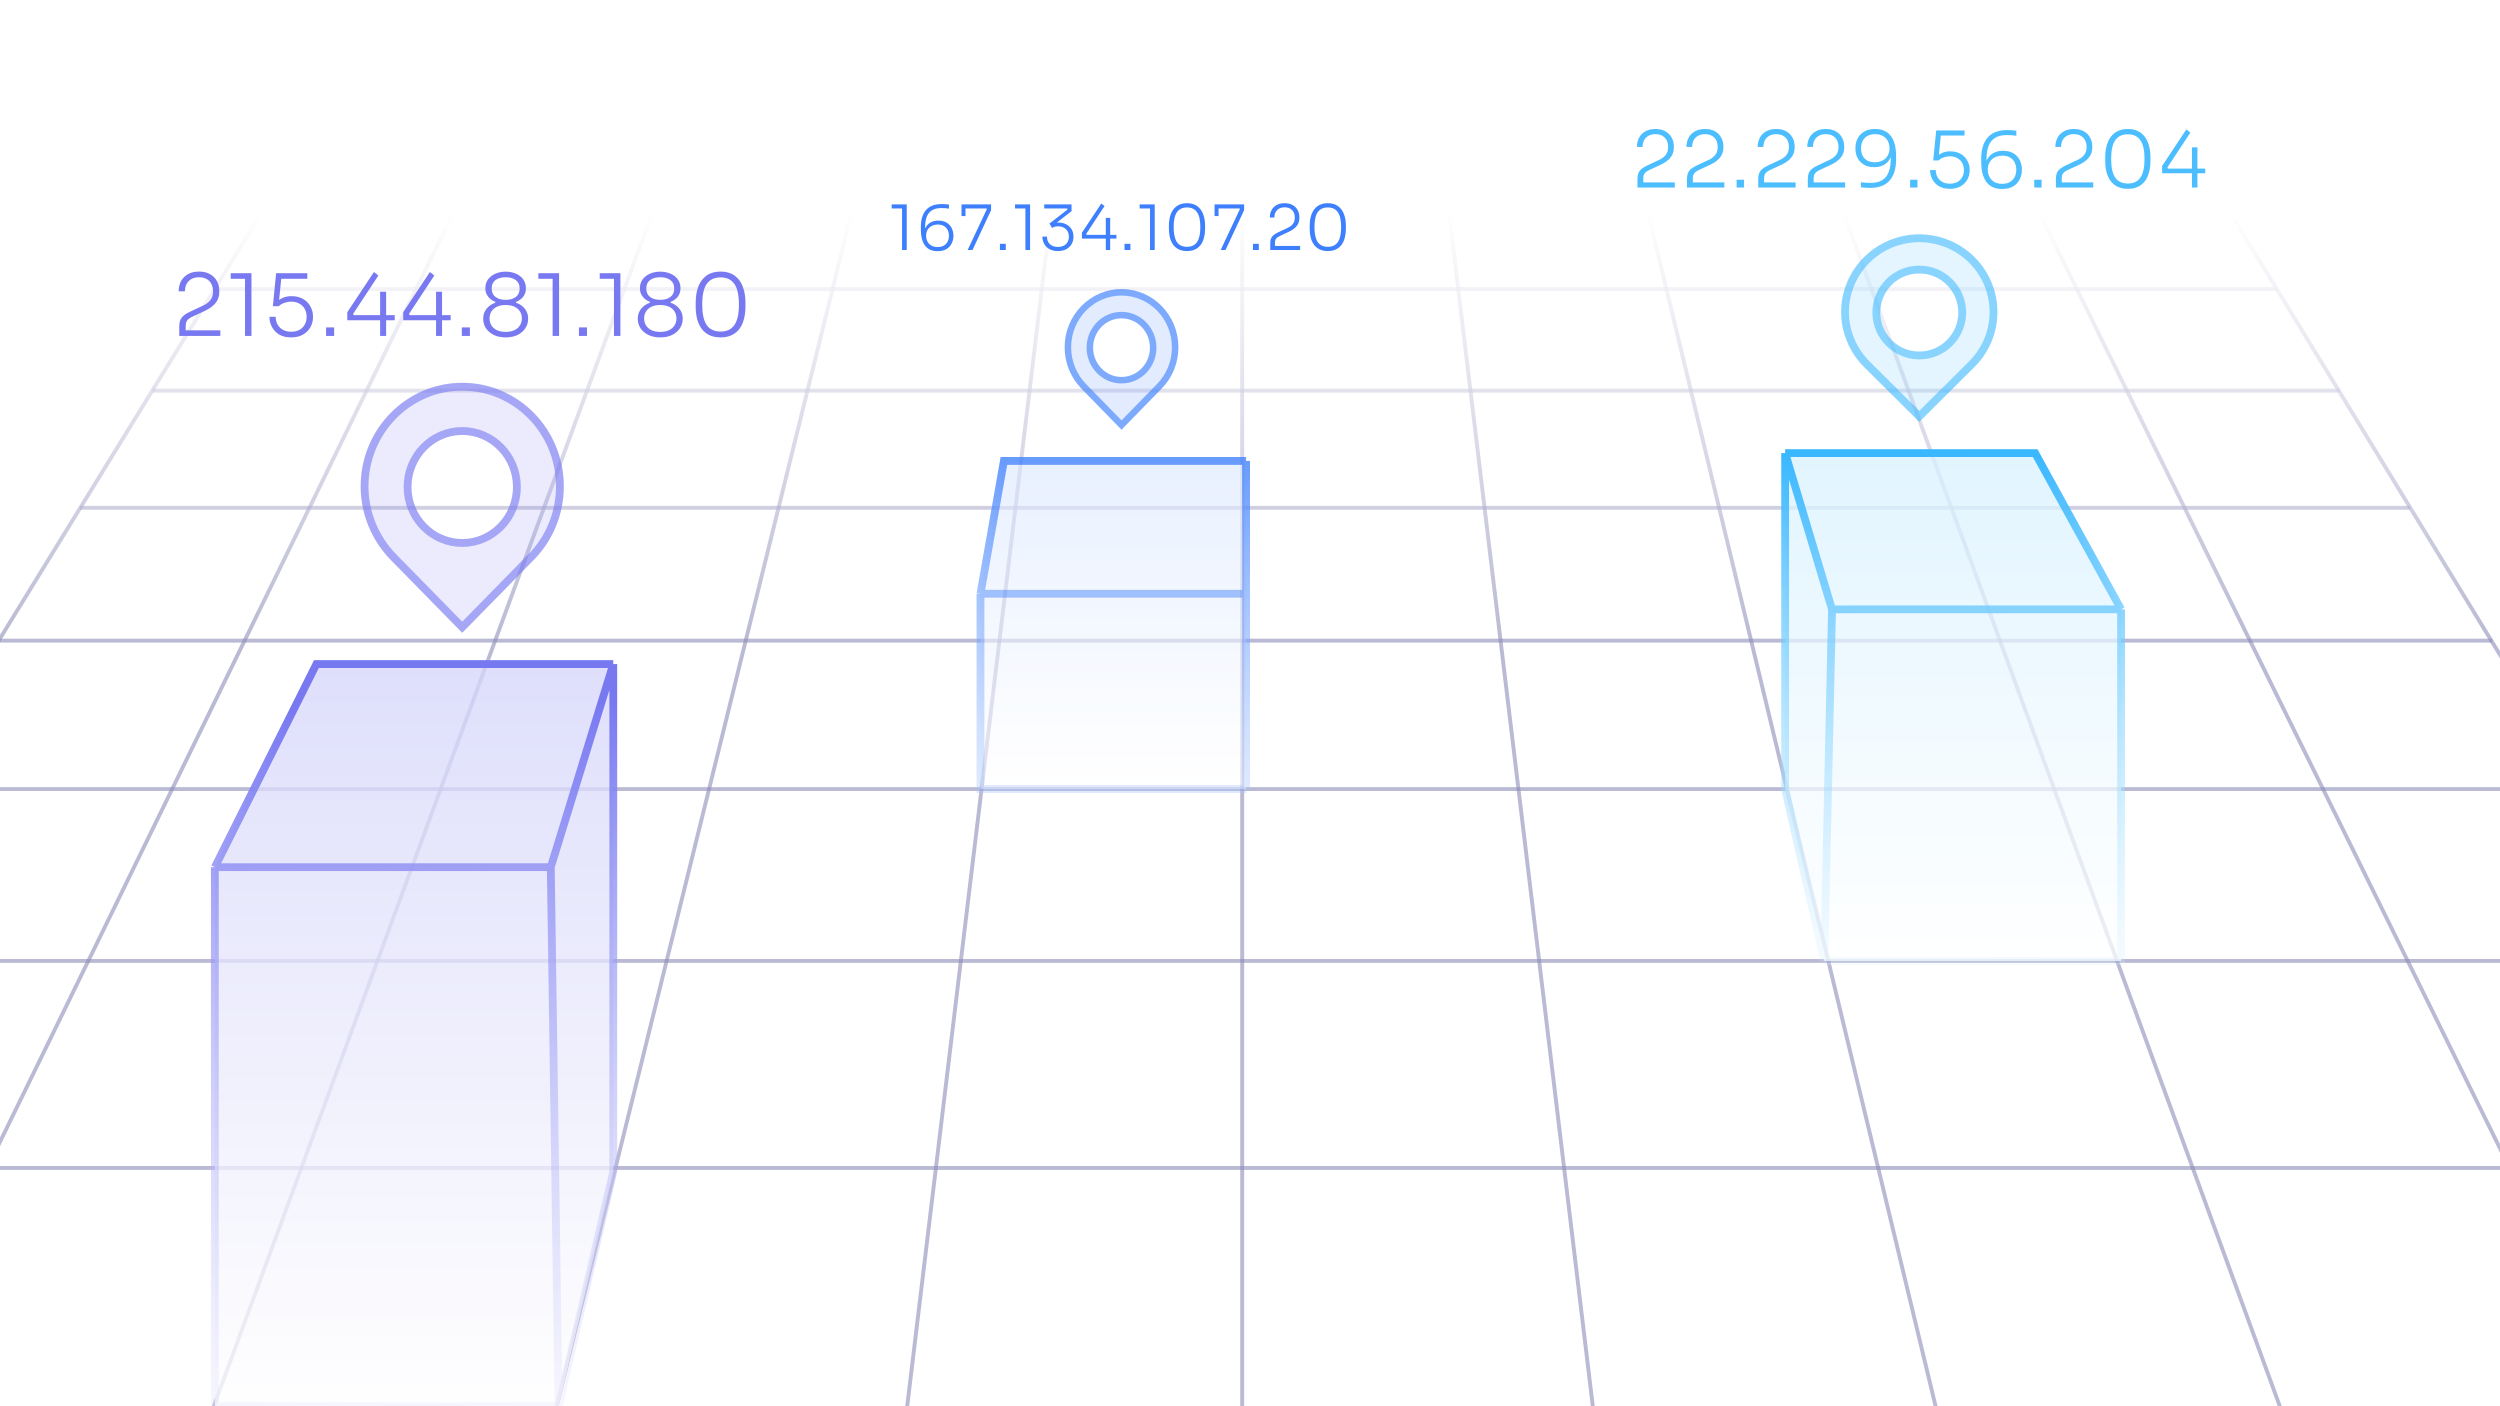 <svg width="320" height="180" viewBox="0 0 320 180" fill="none" xmlns="http://www.w3.org/2000/svg">
<rect x="0" y="0" width="320" height="180" fill="#333333" stroke="none"/>
<g clip-path="url(#clip0_1016_1585)">
<path d="M-53.5 12C-53.5 5.373 -48.127 0 -41.5 0H361.5C368.127 0 373.5 5.373 373.5 12V168C373.5 174.627 368.127 180 361.5 180H-41.5C-48.127 180 -53.5 174.627 -53.5 168V12Z" fill="white"/>
<g clip-path="url(#clip1_1016_1585)">
<path d="M-17 181L64 15" stroke="#8D8DB7" stroke-opacity="0.6" stroke-width="0.5"/>
<path d="M336.5 180.5L255 15" stroke="#8D8DB7" stroke-opacity="0.6" stroke-width="0.5"/>
<path d="M27 181L88 15" stroke="#8D8DB7" stroke-opacity="0.6" stroke-width="0.5"/>
<path d="M292 180.5L231.5 15" stroke="#8D8DB7" stroke-opacity="0.6" stroke-width="0.5"/>
<path d="M71 181L112 15" stroke="#8D8DB7" stroke-opacity="0.6" stroke-width="0.5"/>
<path d="M248 181L208 15" stroke="#8D8DB7" stroke-opacity="0.6" stroke-width="0.5"/>
<path d="M116 181L136 15" stroke="#8D8DB7" stroke-opacity="0.6" stroke-width="0.5"/>
<path d="M159 181V15" stroke="#8D8DB7" stroke-opacity="0.6" stroke-width="0.5"/>
<path d="M204 181L184 15" stroke="#8D8DB7" stroke-opacity="0.6" stroke-width="0.5"/>
<path d="M-61 181L41 15" stroke="#8D8DB7" stroke-opacity="0.6" stroke-width="0.5"/>
<path d="M379 180.5L278 15" stroke="#8D8DB7" stroke-opacity="0.6" stroke-width="0.5"/>
<path d="M-41.594 149.5H360" stroke="#8D8DB7" stroke-opacity="0.6" stroke-width="0.5"/>
<path d="M-25.5 123H344" stroke="#8D8DB7" stroke-opacity="0.6" stroke-width="0.5"/>
<path d="M-12 101L330.5 101" stroke="#8D8DB7" stroke-opacity="0.6" stroke-width="0.5"/>
<path d="M0 82H319" stroke="#8D8DB7" stroke-opacity="0.6" stroke-width="0.5"/>
<path d="M10.219 65H308.5" stroke="#8D8DB7" stroke-opacity="0.6" stroke-width="0.5"/>
<path d="M19.5 50H299.5" stroke="#8D8DB7" stroke-opacity="0.6" stroke-width="0.5"/>
<path d="M27.5 37H291.5" stroke="#8D8DB7" stroke-opacity="0.6" stroke-width="0.5"/>
<path d="M33.5 27L285.344 27" stroke="#8D8DB7" stroke-opacity="0.6" stroke-width="0.5"/>
<path d="M278.156 15L40.812 15L229.717 15" stroke="#8D8DB7" stroke-opacity="0.6" stroke-width="0.5"/>
<rect y="14" width="319" height="68" fill="url(#paint0_linear_1016_1585)"/>
</g>
<path d="M71.5 180H27.5V111L40.5 85H78.5V150L71.5 180Z" fill="white" fill-opacity="0.7"/>
<path d="M71.5 180H27.5V111L40.5 85H78.5V150L71.5 180Z" fill="url(#paint1_linear_1016_1585)" fill-opacity="0.25"/>
<path d="M71.5 180H27.5V111M71.5 180L78.5 150V85M71.5 180L70.5 111M27.5 111L40.5 85H78.5M27.5 111H70.5M78.5 85L70.5 111" stroke="url(#paint2_linear_1016_1585)"/>
<g opacity="0.8">
<path d="M159.5 101H125.5V76L128.5 59H159.5V82.5V101Z" fill="white" fill-opacity="0.7"/>
<path d="M159.5 101H125.5V76L128.5 59H159.5V82.5V101Z" fill="url(#paint3_linear_1016_1585)" fill-opacity="0.15"/>
<path d="M159.5 101H125.5V76M159.5 101V82.5V59M159.5 101V76M125.5 76L128.5 59H159.5M125.5 76H159.5M159.5 59V76" stroke="url(#paint4_linear_1016_1585)"/>
</g>
<path d="M233.5 123H271.5V78L260.5 58H228.5V101L233.5 123Z" fill="white" fill-opacity="0.7"/>
<path d="M233.5 123H271.5V78L260.5 58H228.5V101L233.5 123Z" fill="url(#paint5_linear_1016_1585)" fill-opacity="0.15"/>
<path d="M233.5 123H271.5V78M233.5 123L228.5 101V58M233.5 123L234.5 78M271.5 78L260.5 58H228.5M271.5 78H234.5M228.5 58L234.5 78" stroke="url(#paint6_linear_1016_1585)"/>
<path d="M115.462 32V26.472L115.726 26.68H114.134V26.16H116.062V32H115.462ZM120.014 32.152C119.625 32.152 119.294 32.085 119.022 31.952C118.75 31.813 118.529 31.621 118.358 31.376C118.193 31.131 118.07 30.84 117.99 30.504C117.91 30.163 117.87 29.792 117.87 29.392V29.056C117.87 28.107 118.092 27.381 118.534 26.88C118.977 26.373 119.638 26.12 120.518 26.12C120.7 26.12 120.862 26.125 121.006 26.136C121.15 26.147 121.305 26.163 121.47 26.184V26.704C121.305 26.677 121.145 26.659 120.99 26.648C120.836 26.637 120.668 26.632 120.486 26.632C119.985 26.632 119.582 26.731 119.278 26.928C118.974 27.12 118.753 27.4 118.614 27.768C118.481 28.136 118.414 28.581 118.414 29.104V29.672L118.254 30.144C118.26 29.739 118.337 29.395 118.486 29.112C118.641 28.829 118.857 28.613 119.134 28.464C119.412 28.315 119.737 28.24 120.11 28.24C120.526 28.24 120.878 28.325 121.166 28.496C121.454 28.667 121.67 28.899 121.814 29.192C121.964 29.485 122.038 29.813 122.038 30.176C122.038 30.544 121.961 30.877 121.806 31.176C121.657 31.475 121.433 31.712 121.134 31.888C120.836 32.064 120.462 32.152 120.014 32.152ZM120.014 31.624C120.334 31.624 120.601 31.56 120.814 31.432C121.033 31.304 121.196 31.131 121.302 30.912C121.409 30.693 121.462 30.448 121.462 30.176C121.462 29.904 121.409 29.661 121.302 29.448C121.201 29.229 121.044 29.059 120.83 28.936C120.622 28.808 120.364 28.744 120.054 28.744C119.75 28.744 119.484 28.803 119.254 28.92C119.03 29.037 118.854 29.205 118.726 29.424C118.604 29.637 118.542 29.891 118.542 30.184C118.542 30.435 118.596 30.669 118.702 30.888C118.809 31.107 118.972 31.285 119.19 31.424C119.409 31.557 119.684 31.624 120.014 31.624ZM123.857 32L126.321 26.76L126.273 26.68H123.073V26.16H126.857V26.904L124.481 32H123.857ZM123.073 27.656V26.16H123.585V27.656H123.073ZM127.988 32V31.208H128.74V32H127.988ZM131.251 32V26.472L131.515 26.68H129.923V26.16H131.851V32H131.251ZM135.419 32.136C134.992 32.136 134.629 32.053 134.331 31.888C134.037 31.723 133.813 31.499 133.659 31.216C133.504 30.933 133.427 30.624 133.427 30.288H134.011C134.011 30.693 134.136 31.016 134.387 31.256C134.637 31.491 134.981 31.608 135.419 31.608C135.701 31.608 135.947 31.555 136.155 31.448C136.368 31.341 136.531 31.189 136.643 30.992C136.76 30.795 136.819 30.565 136.819 30.304C136.819 29.904 136.693 29.581 136.443 29.336C136.192 29.091 135.853 28.968 135.427 28.968C135.256 28.968 135.109 28.989 134.987 29.032C134.864 29.069 134.755 29.117 134.659 29.176L134.331 28.616L136.659 26.808L136.595 26.68H133.659V26.16H137.155V27.024L135.091 28.632L134.699 28.64C134.795 28.597 134.904 28.563 135.027 28.536C135.149 28.504 135.291 28.488 135.451 28.488C135.861 28.488 136.211 28.568 136.499 28.728C136.792 28.888 137.016 29.101 137.171 29.368C137.325 29.635 137.403 29.928 137.403 30.248V30.36C137.403 30.669 137.325 30.96 137.171 31.232C137.016 31.504 136.792 31.723 136.499 31.888C136.205 32.053 135.845 32.136 135.419 32.136ZM138.486 30.544V29.792L140.966 26.048L141.382 26.376L139.03 29.944L139.094 30.064H142.902V30.544H138.486ZM141.542 32V27.888H142.102V32H141.542ZM143.941 32V31.208H144.693V32H143.941ZM147.203 32V26.472L147.467 26.68H145.875V26.16H147.803V32H147.203ZM151.939 32.136C151.529 32.136 151.177 32.064 150.883 31.92C150.59 31.776 150.35 31.576 150.163 31.32C149.977 31.059 149.838 30.755 149.747 30.408C149.662 30.056 149.619 29.677 149.619 29.272V28.896C149.619 28.325 149.702 27.824 149.867 27.392C150.038 26.96 150.294 26.621 150.635 26.376C150.982 26.131 151.417 26.008 151.939 26.008C152.462 26.008 152.894 26.131 153.235 26.376C153.577 26.621 153.83 26.96 153.995 27.392C154.166 27.824 154.251 28.325 154.251 28.896V29.272C154.251 29.677 154.206 30.056 154.115 30.408C154.03 30.755 153.894 31.059 153.707 31.32C153.521 31.576 153.281 31.776 152.987 31.92C152.694 32.064 152.345 32.136 151.939 32.136ZM151.939 31.592C152.515 31.592 152.942 31.389 153.219 30.984C153.502 30.579 153.643 29.947 153.643 29.088C153.643 28.192 153.499 27.547 153.211 27.152C152.929 26.752 152.505 26.552 151.939 26.552C151.369 26.552 150.939 26.752 150.651 27.152C150.369 27.547 150.227 28.187 150.227 29.072C150.227 29.936 150.366 30.573 150.643 30.984C150.926 31.389 151.358 31.592 151.939 31.592ZM156.246 32L158.71 26.76L158.662 26.68H155.462V26.16H159.246V26.904L156.87 32H156.246ZM155.462 27.656V26.16H155.974V27.656H155.462ZM160.377 32V31.208H161.129V32H160.377ZM162.592 32V31.112C162.592 30.883 162.624 30.688 162.688 30.528C162.752 30.368 162.864 30.221 163.024 30.088C163.184 29.955 163.403 29.827 163.68 29.704L164.824 29.168C165.101 29.04 165.323 28.872 165.488 28.664C165.653 28.456 165.736 28.184 165.736 27.848C165.736 27.437 165.619 27.117 165.384 26.888C165.155 26.653 164.837 26.536 164.432 26.536C164.032 26.536 163.712 26.653 163.472 26.888C163.237 27.117 163.12 27.437 163.12 27.848H162.536C162.536 27.501 162.608 27.189 162.752 26.912C162.896 26.635 163.109 26.416 163.392 26.256C163.675 26.091 164.021 26.008 164.432 26.008C164.848 26.008 165.195 26.091 165.472 26.256C165.749 26.416 165.96 26.632 166.104 26.904C166.248 27.171 166.32 27.467 166.32 27.792V27.904C166.32 28.32 166.2 28.669 165.96 28.952C165.725 29.229 165.416 29.459 165.032 29.64L163.88 30.176C163.608 30.299 163.424 30.427 163.328 30.56C163.237 30.688 163.192 30.853 163.192 31.056V31.768L163.016 31.48H166.416V32H162.592ZM169.962 32.136C169.551 32.136 169.199 32.064 168.906 31.92C168.613 31.776 168.373 31.576 168.186 31.32C167.999 31.059 167.861 30.755 167.77 30.408C167.685 30.056 167.642 29.677 167.642 29.272V28.896C167.642 28.325 167.725 27.824 167.89 27.392C168.061 26.96 168.317 26.621 168.658 26.376C169.005 26.131 169.439 26.008 169.962 26.008C170.485 26.008 170.917 26.131 171.258 26.376C171.599 26.621 171.853 26.96 172.018 27.392C172.189 27.824 172.274 28.325 172.274 28.896V29.272C172.274 29.677 172.229 30.056 172.138 30.408C172.053 30.755 171.917 31.059 171.73 31.32C171.543 31.576 171.303 31.776 171.01 31.92C170.717 32.064 170.367 32.136 169.962 32.136ZM169.962 31.592C170.538 31.592 170.965 31.389 171.242 30.984C171.525 30.579 171.666 29.947 171.666 29.088C171.666 28.192 171.522 27.547 171.234 27.152C170.951 26.752 170.527 26.552 169.962 26.552C169.391 26.552 168.962 26.752 168.674 27.152C168.391 27.547 168.25 28.187 168.25 29.072C168.25 29.936 168.389 30.573 168.666 30.984C168.949 31.389 169.381 31.592 169.962 31.592Z" fill="#3D7FFC"/>
<g clip-path="url(#clip2_1016_1585)">
<path d="M143.554 37C139.536 37 136.275 40.345 136.275 44.455C136.275 46.51 137.097 48.37 138.408 49.727L143.554 55L148.701 49.727C150.018 48.385 150.833 46.51 150.833 44.455C150.833 40.33 147.572 37 143.554 37ZM143.554 48.25C141.545 48.25 139.914 46.57 139.914 44.5C139.914 42.43 141.545 40.75 143.554 40.75C145.563 40.75 147.194 42.43 147.194 44.5C147.194 46.57 145.563 48.25 143.554 48.25Z" fill="#3D7FFC" fill-opacity="0.15"/>
<path d="M143.554 54.404L138.707 49.438C138.707 49.438 138.707 49.438 138.707 49.437C137.468 48.154 136.691 46.396 136.691 44.455C136.691 40.566 139.775 37.417 143.554 37.417C147.333 37.417 150.417 40.551 150.417 44.455C150.417 46.399 149.646 48.17 148.403 49.436L148.402 49.437L143.554 54.404ZM139.498 44.5C139.498 46.788 141.303 48.667 143.554 48.667C145.805 48.667 147.61 46.788 147.61 44.5C147.61 42.212 145.805 40.333 143.554 40.333C141.303 40.333 139.498 42.212 139.498 44.5Z" stroke="#3D7FFC" stroke-opacity="0.6" stroke-width="0.833"/>
</g>
<path d="M22.945 43V41.779C22.945 41.464 22.988 41.196 23.076 40.976C23.165 40.756 23.319 40.554 23.538 40.371C23.759 40.188 24.059 40.012 24.441 39.843L26.014 39.106C26.395 38.93 26.699 38.699 26.927 38.413C27.154 38.127 27.267 37.753 27.267 37.291C27.267 36.726 27.106 36.286 26.784 35.971C26.468 35.648 26.032 35.487 25.474 35.487C24.924 35.487 24.485 35.648 24.154 35.971C23.832 36.286 23.671 36.726 23.671 37.291H22.867C22.867 36.814 22.966 36.385 23.165 36.004C23.363 35.623 23.656 35.322 24.044 35.102C24.433 34.875 24.91 34.761 25.474 34.761C26.047 34.761 26.523 34.875 26.904 35.102C27.286 35.322 27.576 35.619 27.773 35.993C27.971 36.36 28.07 36.767 28.07 37.214V37.368C28.07 37.94 27.905 38.42 27.576 38.809C27.253 39.19 26.828 39.506 26.299 39.755L24.715 40.492C24.341 40.661 24.088 40.837 23.956 41.02C23.832 41.196 23.77 41.423 23.77 41.702V42.681L23.527 42.285H28.203V43H22.945ZM31.362 43V35.399L31.725 35.685H29.536V34.97H32.187V43H31.362ZM37.27 43.187C36.661 43.187 36.151 43.066 35.74 42.824C35.33 42.575 35.018 42.248 34.806 41.845C34.593 41.442 34.486 41.009 34.486 40.547H35.289C35.289 40.914 35.367 41.24 35.52 41.526C35.682 41.812 35.909 42.039 36.203 42.208C36.496 42.377 36.852 42.461 37.27 42.461C37.688 42.461 38.043 42.38 38.337 42.219C38.63 42.05 38.853 41.823 39.008 41.537C39.169 41.244 39.249 40.914 39.249 40.547C39.249 40.188 39.172 39.861 39.019 39.568C38.864 39.275 38.637 39.044 38.337 38.875C38.043 38.699 37.688 38.611 37.27 38.611C36.976 38.611 36.687 38.662 36.401 38.765C36.114 38.86 35.876 39.003 35.685 39.194H34.926L35.344 34.97H39.337V35.685H35.795L36.026 35.399L35.697 38.699L35.444 38.644C35.671 38.417 35.938 38.237 36.246 38.105C36.554 37.973 36.907 37.907 37.303 37.907C37.904 37.907 38.41 38.032 38.821 38.281C39.231 38.53 39.539 38.853 39.745 39.249C39.957 39.638 40.063 40.048 40.063 40.481V40.624C40.063 41.057 39.957 41.471 39.745 41.867C39.532 42.256 39.217 42.575 38.798 42.824C38.388 43.066 37.878 43.187 37.27 43.187ZM41.738 43V41.911H42.772V43H41.738ZM44.453 40.998V39.964L47.862 34.816L48.434 35.267L45.2 40.173L45.288 40.338H50.525V40.998H44.453ZM48.654 43V37.346H49.425V43H48.654ZM51.612 40.998V39.964L55.022 34.816L55.594 35.267L52.36 40.173L52.448 40.338H57.684V40.998H51.612ZM55.814 43V37.346H56.584V43H55.814ZM59.112 43V41.911H60.146V43H59.112ZM64.72 43.187C64.148 43.187 63.646 43.084 63.213 42.879C62.781 42.666 62.443 42.38 62.201 42.021C61.967 41.662 61.849 41.251 61.849 40.789C61.849 40.444 61.919 40.136 62.058 39.865C62.205 39.586 62.396 39.355 62.63 39.172C62.865 38.981 63.122 38.842 63.4 38.754V38.644C63.173 38.556 62.964 38.435 62.773 38.281C62.583 38.12 62.425 37.925 62.3 37.698C62.183 37.471 62.124 37.203 62.124 36.895C62.124 36.455 62.238 36.077 62.465 35.762C62.7 35.447 63.012 35.205 63.4 35.036C63.796 34.86 64.236 34.772 64.72 34.772C65.219 34.772 65.663 34.86 66.051 35.036C66.44 35.205 66.748 35.447 66.975 35.762C67.203 36.077 67.316 36.455 67.316 36.895C67.316 37.203 67.258 37.471 67.14 37.698C67.03 37.925 66.876 38.12 66.678 38.281C66.488 38.435 66.279 38.556 66.051 38.644V38.754C66.337 38.842 66.598 38.981 66.832 39.172C67.067 39.363 67.254 39.594 67.393 39.865C67.533 40.136 67.602 40.444 67.602 40.789C67.602 41.251 67.481 41.662 67.239 42.021C67.005 42.38 66.671 42.666 66.238 42.879C65.813 43.084 65.307 43.187 64.72 43.187ZM64.72 42.483C65.16 42.483 65.534 42.41 65.842 42.263C66.15 42.116 66.385 41.915 66.546 41.658C66.715 41.394 66.799 41.093 66.799 40.756C66.799 40.419 66.719 40.122 66.557 39.865C66.396 39.608 66.161 39.407 65.853 39.26C65.545 39.113 65.168 39.04 64.72 39.04C64.288 39.04 63.917 39.113 63.609 39.26C63.301 39.407 63.067 39.608 62.905 39.865C62.744 40.122 62.663 40.419 62.663 40.756C62.663 41.093 62.744 41.394 62.905 41.658C63.067 41.915 63.301 42.116 63.609 42.263C63.917 42.41 64.288 42.483 64.72 42.483ZM64.72 38.38C65.263 38.38 65.696 38.259 66.018 38.017C66.348 37.768 66.513 37.405 66.513 36.928C66.513 36.451 66.348 36.092 66.018 35.85C65.696 35.608 65.263 35.487 64.72 35.487C64.185 35.487 63.752 35.608 63.422 35.85C63.1 36.092 62.938 36.451 62.938 36.928C62.938 37.405 63.103 37.768 63.433 38.017C63.763 38.259 64.192 38.38 64.72 38.38ZM70.736 43V35.399L71.099 35.685H68.91V34.97H71.561V43H70.736ZM74.103 43V41.911H75.136V43H74.103ZM78.588 43V35.399L78.951 35.685H76.763V34.97H79.413V43H78.588ZM84.507 43.187C83.935 43.187 83.432 43.084 83 42.879C82.567 42.666 82.23 42.38 81.988 42.021C81.753 41.662 81.636 41.251 81.636 40.789C81.636 40.444 81.705 40.136 81.845 39.865C81.991 39.586 82.182 39.355 82.417 39.172C82.651 38.981 82.908 38.842 83.187 38.754V38.644C82.959 38.556 82.75 38.435 82.56 38.281C82.369 38.12 82.211 37.925 82.087 37.698C81.969 37.471 81.911 37.203 81.911 36.895C81.911 36.455 82.024 36.077 82.252 35.762C82.486 35.447 82.798 35.205 83.187 35.036C83.583 34.86 84.023 34.772 84.507 34.772C85.005 34.772 85.449 34.86 85.838 35.036C86.226 35.205 86.534 35.447 86.762 35.762C86.989 36.077 87.103 36.455 87.103 36.895C87.103 37.203 87.044 37.471 86.927 37.698C86.817 37.925 86.663 38.12 86.465 38.281C86.274 38.435 86.065 38.556 85.838 38.644V38.754C86.124 38.842 86.384 38.981 86.619 39.172C86.853 39.363 87.04 39.594 87.18 39.865C87.319 40.136 87.389 40.444 87.389 40.789C87.389 41.251 87.268 41.662 87.026 42.021C86.791 42.38 86.457 42.666 86.025 42.879C85.599 43.084 85.093 43.187 84.507 43.187ZM84.507 42.483C84.947 42.483 85.321 42.41 85.629 42.263C85.937 42.116 86.171 41.915 86.333 41.658C86.501 41.394 86.586 41.093 86.586 40.756C86.586 40.419 86.505 40.122 86.344 39.865C86.182 39.608 85.948 39.407 85.64 39.26C85.332 39.113 84.954 39.04 84.507 39.04C84.074 39.04 83.704 39.113 83.396 39.26C83.088 39.407 82.853 39.608 82.692 39.865C82.53 40.122 82.45 40.419 82.45 40.756C82.45 41.093 82.53 41.394 82.692 41.658C82.853 41.915 83.088 42.116 83.396 42.263C83.704 42.41 84.074 42.483 84.507 42.483ZM84.507 38.38C85.049 38.38 85.482 38.259 85.805 38.017C86.135 37.768 86.3 37.405 86.3 36.928C86.3 36.451 86.135 36.092 85.805 35.85C85.482 35.608 85.049 35.487 84.507 35.487C83.971 35.487 83.539 35.608 83.209 35.85C82.886 36.092 82.725 36.451 82.725 36.928C82.725 37.405 82.89 37.768 83.22 38.017C83.55 38.259 83.979 38.38 84.507 38.38ZM92.239 43.187C91.674 43.187 91.19 43.088 90.787 42.89C90.383 42.692 90.053 42.417 89.797 42.065C89.54 41.706 89.349 41.288 89.225 40.811C89.107 40.327 89.049 39.806 89.049 39.249V38.732C89.049 37.947 89.162 37.258 89.39 36.664C89.624 36.07 89.976 35.604 90.446 35.267C90.922 34.93 91.52 34.761 92.239 34.761C92.957 34.761 93.551 34.93 94.021 35.267C94.49 35.604 94.838 36.07 95.066 36.664C95.3 37.258 95.418 37.947 95.418 38.732V39.249C95.418 39.806 95.355 40.327 95.231 40.811C95.113 41.288 94.926 41.706 94.67 42.065C94.413 42.417 94.083 42.692 93.68 42.89C93.276 43.088 92.796 43.187 92.239 43.187ZM92.239 42.439C93.031 42.439 93.617 42.16 93.999 41.603C94.387 41.046 94.582 40.177 94.582 38.996C94.582 37.764 94.384 36.877 93.988 36.334C93.599 35.784 93.016 35.509 92.239 35.509C91.454 35.509 90.864 35.784 90.468 36.334C90.079 36.877 89.885 37.757 89.885 38.974C89.885 40.162 90.075 41.038 90.457 41.603C90.845 42.16 91.439 42.439 92.239 42.439Z" fill="#7879F1"/>
<g clip-path="url(#clip3_1016_1585)">
<path d="M59.166 49C51.99 49 46.166 54.947 46.166 62.253C46.166 65.907 47.636 69.213 49.975 71.627L59.166 81L68.358 71.627C70.71 69.24 72.166 65.907 72.166 62.253C72.166 54.92 66.343 49 59.166 49ZM59.166 69C55.578 69 52.666 66.013 52.666 62.333C52.666 58.653 55.578 55.667 59.166 55.667C62.755 55.667 65.666 58.653 65.666 62.333C65.666 66.013 62.755 69 59.166 69Z" fill="#7879F1" fill-opacity="0.15"/>
<path d="M59.166 80.286L50.334 71.279C50.334 71.278 50.334 71.278 50.334 71.278C48.08 68.953 46.666 65.769 46.666 62.253C46.666 55.213 52.276 49.5 59.166 49.5C66.058 49.5 71.666 55.187 71.666 62.253C71.666 65.773 70.264 68.981 68.001 71.276L68.001 71.277L59.166 80.286ZM52.166 62.333C52.166 66.278 55.291 69.5 59.166 69.5C63.042 69.5 66.166 66.278 66.166 62.333C66.166 58.389 63.042 55.167 59.166 55.167C55.291 55.167 52.166 58.389 52.166 62.333Z" stroke="#7879F1" stroke-opacity="0.6"/>
</g>
<g opacity="0.9">
<path d="M209.593 24V22.89C209.593 22.603 209.633 22.36 209.713 22.16C209.793 21.96 209.933 21.777 210.133 21.61C210.333 21.443 210.606 21.283 210.953 21.13L212.383 20.46C212.73 20.3 213.006 20.09 213.213 19.83C213.42 19.57 213.523 19.23 213.523 18.81C213.523 18.297 213.376 17.897 213.083 17.61C212.796 17.317 212.4 17.17 211.893 17.17C211.393 17.17 210.993 17.317 210.693 17.61C210.4 17.897 210.253 18.297 210.253 18.81H209.523C209.523 18.377 209.613 17.987 209.793 17.64C209.973 17.293 210.24 17.02 210.593 16.82C210.946 16.613 211.38 16.51 211.893 16.51C212.413 16.51 212.846 16.613 213.193 16.82C213.54 17.02 213.803 17.29 213.983 17.63C214.163 17.963 214.253 18.333 214.253 18.74V18.88C214.253 19.4 214.103 19.837 213.803 20.19C213.51 20.537 213.123 20.823 212.643 21.05L211.203 21.72C210.863 21.873 210.633 22.033 210.513 22.2C210.4 22.36 210.343 22.567 210.343 22.82V23.71L210.123 23.35H214.373V24H209.593ZM215.935 24V22.89C215.935 22.603 215.975 22.36 216.055 22.16C216.135 21.96 216.275 21.777 216.475 21.61C216.675 21.443 216.949 21.283 217.295 21.13L218.725 20.46C219.072 20.3 219.349 20.09 219.555 19.83C219.762 19.57 219.865 19.23 219.865 18.81C219.865 18.297 219.719 17.897 219.425 17.61C219.139 17.317 218.742 17.17 218.235 17.17C217.735 17.17 217.335 17.317 217.035 17.61C216.742 17.897 216.595 18.297 216.595 18.81H215.865C215.865 18.377 215.955 17.987 216.135 17.64C216.315 17.293 216.582 17.02 216.935 16.82C217.289 16.613 217.722 16.51 218.235 16.51C218.755 16.51 219.189 16.613 219.535 16.82C219.882 17.02 220.145 17.29 220.325 17.63C220.505 17.963 220.595 18.333 220.595 18.74V18.88C220.595 19.4 220.445 19.837 220.145 20.19C219.852 20.537 219.465 20.823 218.985 21.05L217.545 21.72C217.205 21.873 216.975 22.033 216.855 22.2C216.742 22.36 216.685 22.567 216.685 22.82V23.71L216.465 23.35H220.715V24H215.935ZM222.288 24V23.01H223.228V24H222.288ZM225.056 24V22.89C225.056 22.603 225.096 22.36 225.176 22.16C225.256 21.96 225.396 21.777 225.596 21.61C225.796 21.443 226.07 21.283 226.416 21.13L227.846 20.46C228.193 20.3 228.47 20.09 228.676 19.83C228.883 19.57 228.986 19.23 228.986 18.81C228.986 18.297 228.84 17.897 228.546 17.61C228.26 17.317 227.863 17.17 227.356 17.17C226.856 17.17 226.456 17.317 226.156 17.61C225.863 17.897 225.716 18.297 225.716 18.81H224.986C224.986 18.377 225.076 17.987 225.256 17.64C225.436 17.293 225.703 17.02 226.056 16.82C226.41 16.613 226.843 16.51 227.356 16.51C227.876 16.51 228.31 16.613 228.656 16.82C229.003 17.02 229.266 17.29 229.446 17.63C229.626 17.963 229.716 18.333 229.716 18.74V18.88C229.716 19.4 229.566 19.837 229.266 20.19C228.973 20.537 228.586 20.823 228.106 21.05L226.666 21.72C226.326 21.873 226.096 22.033 225.976 22.2C225.863 22.36 225.806 22.567 225.806 22.82V23.71L225.586 23.35H229.836V24H225.056ZM231.399 24V22.89C231.399 22.603 231.439 22.36 231.519 22.16C231.599 21.96 231.739 21.777 231.939 21.61C232.139 21.443 232.412 21.283 232.759 21.13L234.189 20.46C234.535 20.3 234.812 20.09 235.019 19.83C235.225 19.57 235.329 19.23 235.329 18.81C235.329 18.297 235.182 17.897 234.889 17.61C234.602 17.317 234.205 17.17 233.699 17.17C233.199 17.17 232.799 17.317 232.499 17.61C232.205 17.897 232.059 18.297 232.059 18.81H231.329C231.329 18.377 231.419 17.987 231.599 17.64C231.779 17.293 232.045 17.02 232.399 16.82C232.752 16.613 233.185 16.51 233.699 16.51C234.219 16.51 234.652 16.613 234.999 16.82C235.345 17.02 235.609 17.29 235.789 17.63C235.969 17.963 236.059 18.333 236.059 18.74V18.88C236.059 19.4 235.909 19.837 235.609 20.19C235.315 20.537 234.929 20.823 234.449 21.05L233.009 21.72C232.669 21.873 232.439 22.033 232.319 22.2C232.205 22.36 232.149 22.567 232.149 22.82V23.71L231.929 23.35H236.179V24H231.399ZM240.021 16.51C240.508 16.51 240.921 16.597 241.261 16.77C241.601 16.937 241.875 17.173 242.081 17.48C242.295 17.787 242.451 18.153 242.551 18.58C242.651 19 242.701 19.46 242.701 19.96V20.38C242.701 21.567 242.425 22.477 241.871 23.11C241.318 23.737 240.491 24.05 239.391 24.05C239.165 24.05 238.961 24.043 238.781 24.03C238.601 24.017 238.408 23.997 238.201 23.97V23.32C238.408 23.353 238.608 23.377 238.801 23.39C238.995 23.403 239.205 23.41 239.431 23.41C240.058 23.41 240.561 23.29 240.941 23.05C241.321 22.803 241.595 22.45 241.761 21.99C241.935 21.53 242.021 20.973 242.021 20.32V19.61L242.221 19.02C242.215 19.527 242.115 19.957 241.921 20.31C241.735 20.663 241.468 20.933 241.121 21.12C240.775 21.307 240.368 21.4 239.901 21.4C239.381 21.4 238.941 21.293 238.581 21.08C238.221 20.867 237.948 20.577 237.761 20.21C237.581 19.843 237.491 19.433 237.491 18.98C237.491 18.52 237.585 18.103 237.771 17.73C237.965 17.357 238.248 17.06 238.621 16.84C238.995 16.62 239.461 16.51 240.021 16.51ZM240.021 17.17C239.621 17.17 239.285 17.25 239.011 17.41C238.745 17.57 238.545 17.787 238.411 18.06C238.278 18.333 238.211 18.64 238.211 18.98C238.211 19.32 238.275 19.627 238.401 19.9C238.535 20.167 238.731 20.38 238.991 20.54C239.258 20.693 239.585 20.77 239.971 20.77C240.351 20.77 240.681 20.697 240.961 20.55C241.248 20.403 241.468 20.197 241.621 19.93C241.781 19.657 241.861 19.337 241.861 18.97C241.861 18.657 241.795 18.363 241.661 18.09C241.528 17.817 241.325 17.597 241.051 17.43C240.778 17.257 240.435 17.17 240.021 17.17ZM244.494 24V23.01H245.434V24H244.494ZM249.582 24.17C249.029 24.17 248.566 24.06 248.192 23.84C247.819 23.613 247.536 23.317 247.342 22.95C247.149 22.583 247.052 22.19 247.052 21.77H247.782C247.782 22.103 247.852 22.4 247.992 22.66C248.139 22.92 248.346 23.127 248.612 23.28C248.879 23.433 249.202 23.51 249.582 23.51C249.962 23.51 250.286 23.437 250.552 23.29C250.819 23.137 251.022 22.93 251.162 22.67C251.309 22.403 251.382 22.103 251.382 21.77C251.382 21.443 251.312 21.147 251.172 20.88C251.032 20.613 250.826 20.403 250.552 20.25C250.286 20.09 249.962 20.01 249.582 20.01C249.316 20.01 249.052 20.057 248.792 20.15C248.532 20.237 248.316 20.367 248.142 20.54H247.452L247.832 16.7H251.462V17.35H248.242L248.452 17.09L248.152 20.09L247.922 20.04C248.129 19.833 248.372 19.67 248.652 19.55C248.932 19.43 249.252 19.37 249.612 19.37C250.159 19.37 250.619 19.483 250.992 19.71C251.366 19.937 251.646 20.23 251.832 20.59C252.026 20.943 252.122 21.317 252.122 21.71V21.84C252.122 22.233 252.026 22.61 251.832 22.97C251.639 23.323 251.352 23.613 250.972 23.84C250.599 24.06 250.136 24.17 249.582 24.17ZM256.274 24.19C255.788 24.19 255.374 24.107 255.034 23.94C254.694 23.767 254.418 23.527 254.204 23.22C253.998 22.913 253.844 22.55 253.744 22.13C253.644 21.703 253.594 21.24 253.594 20.74V20.32C253.594 19.133 253.871 18.227 254.424 17.6C254.978 16.967 255.804 16.65 256.904 16.65C257.131 16.65 257.334 16.657 257.514 16.67C257.694 16.683 257.888 16.703 258.094 16.73V17.38C257.888 17.347 257.688 17.323 257.494 17.31C257.301 17.297 257.091 17.29 256.864 17.29C256.238 17.29 255.734 17.413 255.354 17.66C254.974 17.9 254.698 18.25 254.524 18.71C254.358 19.17 254.274 19.727 254.274 20.38V21.09L254.074 21.68C254.081 21.173 254.178 20.743 254.364 20.39C254.558 20.037 254.828 19.767 255.174 19.58C255.521 19.393 255.928 19.3 256.394 19.3C256.914 19.3 257.354 19.407 257.714 19.62C258.074 19.833 258.344 20.123 258.524 20.49C258.711 20.857 258.804 21.267 258.804 21.72C258.804 22.18 258.708 22.597 258.514 22.97C258.328 23.343 258.048 23.64 257.674 23.86C257.301 24.08 256.834 24.19 256.274 24.19ZM256.274 23.53C256.674 23.53 257.008 23.45 257.274 23.29C257.548 23.13 257.751 22.913 257.884 22.64C258.018 22.367 258.084 22.06 258.084 21.72C258.084 21.38 258.018 21.077 257.884 20.81C257.758 20.537 257.561 20.323 257.294 20.17C257.034 20.01 256.711 19.93 256.324 19.93C255.944 19.93 255.611 20.003 255.324 20.15C255.044 20.297 254.824 20.507 254.664 20.78C254.511 21.047 254.434 21.363 254.434 21.73C254.434 22.043 254.501 22.337 254.634 22.61C254.768 22.883 254.971 23.107 255.244 23.28C255.518 23.447 255.861 23.53 256.274 23.53ZM260.387 24V23.01H261.327V24H260.387ZM263.155 24V22.89C263.155 22.603 263.195 22.36 263.275 22.16C263.355 21.96 263.495 21.777 263.695 21.61C263.895 21.443 264.169 21.283 264.515 21.13L265.945 20.46C266.292 20.3 266.569 20.09 266.775 19.83C266.982 19.57 267.085 19.23 267.085 18.81C267.085 18.297 266.939 17.897 266.645 17.61C266.359 17.317 265.962 17.17 265.455 17.17C264.955 17.17 264.555 17.317 264.255 17.61C263.962 17.897 263.815 18.297 263.815 18.81H263.085C263.085 18.377 263.175 17.987 263.355 17.64C263.535 17.293 263.802 17.02 264.155 16.82C264.509 16.613 264.942 16.51 265.455 16.51C265.975 16.51 266.409 16.613 266.755 16.82C267.102 17.02 267.365 17.29 267.545 17.63C267.725 17.963 267.815 18.333 267.815 18.74V18.88C267.815 19.4 267.665 19.837 267.365 20.19C267.072 20.537 266.685 20.823 266.205 21.05L264.765 21.72C264.425 21.873 264.195 22.033 264.075 22.2C263.962 22.36 263.905 22.567 263.905 22.82V23.71L263.685 23.35H267.935V24H263.155ZM272.368 24.17C271.855 24.17 271.415 24.08 271.048 23.9C270.681 23.72 270.381 23.47 270.148 23.15C269.915 22.823 269.741 22.443 269.628 22.01C269.521 21.57 269.468 21.097 269.468 20.59V20.12C269.468 19.407 269.571 18.78 269.778 18.24C269.991 17.7 270.311 17.277 270.738 16.97C271.171 16.663 271.715 16.51 272.368 16.51C273.021 16.51 273.561 16.663 273.988 16.97C274.415 17.277 274.731 17.7 274.938 18.24C275.151 18.78 275.258 19.407 275.258 20.12V20.59C275.258 21.097 275.201 21.57 275.088 22.01C274.981 22.443 274.811 22.823 274.578 23.15C274.345 23.47 274.045 23.72 273.678 23.9C273.311 24.08 272.875 24.17 272.368 24.17ZM272.368 23.49C273.088 23.49 273.621 23.237 273.968 22.73C274.321 22.223 274.498 21.433 274.498 20.36C274.498 19.24 274.318 18.433 273.958 17.94C273.605 17.44 273.075 17.19 272.368 17.19C271.655 17.19 271.118 17.44 270.758 17.94C270.405 18.433 270.228 19.233 270.228 20.34C270.228 21.42 270.401 22.217 270.748 22.73C271.101 23.237 271.641 23.49 272.368 23.49ZM276.752 22.18V21.24L279.852 16.56L280.372 16.97L277.432 21.43L277.512 21.58H282.272V22.18H276.752ZM280.572 24V18.86H281.272V24H280.572Z" fill="#39B7FF"/>
<g clip-path="url(#clip4_1016_1585)">
<path d="M245.667 30C240.147 30 235.667 34.46 235.667 39.94C235.667 42.68 236.797 45.16 238.597 46.97L245.667 54L252.737 46.97C254.547 45.18 255.667 42.68 255.667 39.94C255.667 34.44 251.187 30 245.667 30ZM245.667 45C242.907 45 240.667 42.76 240.667 40C240.667 37.24 242.907 35 245.667 35C248.427 35 250.667 37.24 250.667 40C250.667 42.76 248.427 45 245.667 45Z" fill="#39B7FF" fill-opacity="0.15"/>
<path d="M252.385 46.614L252.384 46.615L245.667 53.295L238.951 46.617C238.951 46.617 238.95 46.617 238.95 46.617C237.238 44.894 236.167 42.539 236.167 39.94C236.167 34.739 240.42 30.5 245.667 30.5C250.914 30.5 255.167 34.719 255.167 39.94C255.167 42.542 254.103 44.915 252.385 46.614ZM240.167 40C240.167 43.036 242.63 45.5 245.667 45.5C248.703 45.5 251.167 43.036 251.167 40C251.167 36.964 248.703 34.5 245.667 34.5C242.63 34.5 240.167 36.964 240.167 40Z" stroke="#39B7FF" stroke-opacity="0.6"/>
</g>
</g>
</g>
<defs>
<linearGradient id="paint0_linear_1016_1585" x1="160" y1="27" x2="160" y2="82" gradientUnits="userSpaceOnUse">
<stop stop-color="white"/>
<stop offset="1" stop-color="white" stop-opacity="0"/>
</linearGradient>
<linearGradient id="paint1_linear_1016_1585" x1="51.334" y1="80" x2="51.334" y2="181" gradientUnits="userSpaceOnUse">
<stop stop-color="#7879F1"/>
<stop offset="1" stop-color="white"/>
</linearGradient>
<linearGradient id="paint2_linear_1016_1585" x1="46.5" y1="90.5" x2="49" y2="210.5" gradientUnits="userSpaceOnUse">
<stop stop-color="#7879F1"/>
<stop offset="1" stop-color="white" stop-opacity="0"/>
</linearGradient>
<linearGradient id="paint3_linear_1016_1585" x1="142.917" y1="58" x2="142.917" y2="101" gradientUnits="userSpaceOnUse">
<stop stop-color="#3D7FFC"/>
<stop offset="1" stop-color="white"/>
</linearGradient>
<linearGradient id="paint4_linear_1016_1585" x1="142.917" y1="58" x2="142.833" y2="137" gradientUnits="userSpaceOnUse">
<stop stop-color="#3D7FFC"/>
<stop offset="1" stop-color="white" stop-opacity="0"/>
</linearGradient>
<linearGradient id="paint5_linear_1016_1585" x1="251.333" y1="58" x2="251.333" y2="124" gradientUnits="userSpaceOnUse">
<stop stop-color="#39B7FF"/>
<stop offset="1" stop-color="white"/>
</linearGradient>
<linearGradient id="paint6_linear_1016_1585" x1="251.334" y1="58" x2="251.665" y2="142.687" gradientUnits="userSpaceOnUse">
<stop stop-color="#39B7FF"/>
<stop offset="1" stop-color="white" stop-opacity="0"/>
</linearGradient>
<clipPath id="clip0_1016_1585">
<path d="M-53.5 12C-53.5 5.373 -48.127 0 -41.5 0H361.5C368.127 0 373.5 5.373 373.5 12V168C373.5 174.627 368.127 180 361.5 180H-41.5C-48.127 180 -53.5 174.627 -53.5 168V12Z" fill="white"/>
</clipPath>
<clipPath id="clip1_1016_1585">
<rect width="320" height="167" fill="white" transform="translate(0 14)"/>
</clipPath>
<clipPath id="clip2_1016_1585">
<rect width="15" height="18" fill="white" transform="translate(135.833 37)"/>
</clipPath>
<clipPath id="clip3_1016_1585">
<rect width="26" height="32" fill="white" transform="translate(46.166 49)"/>
</clipPath>
<clipPath id="clip4_1016_1585">
<rect width="20" height="24" fill="white" transform="translate(235.667 30)"/>
</clipPath>
</defs>
</svg>
